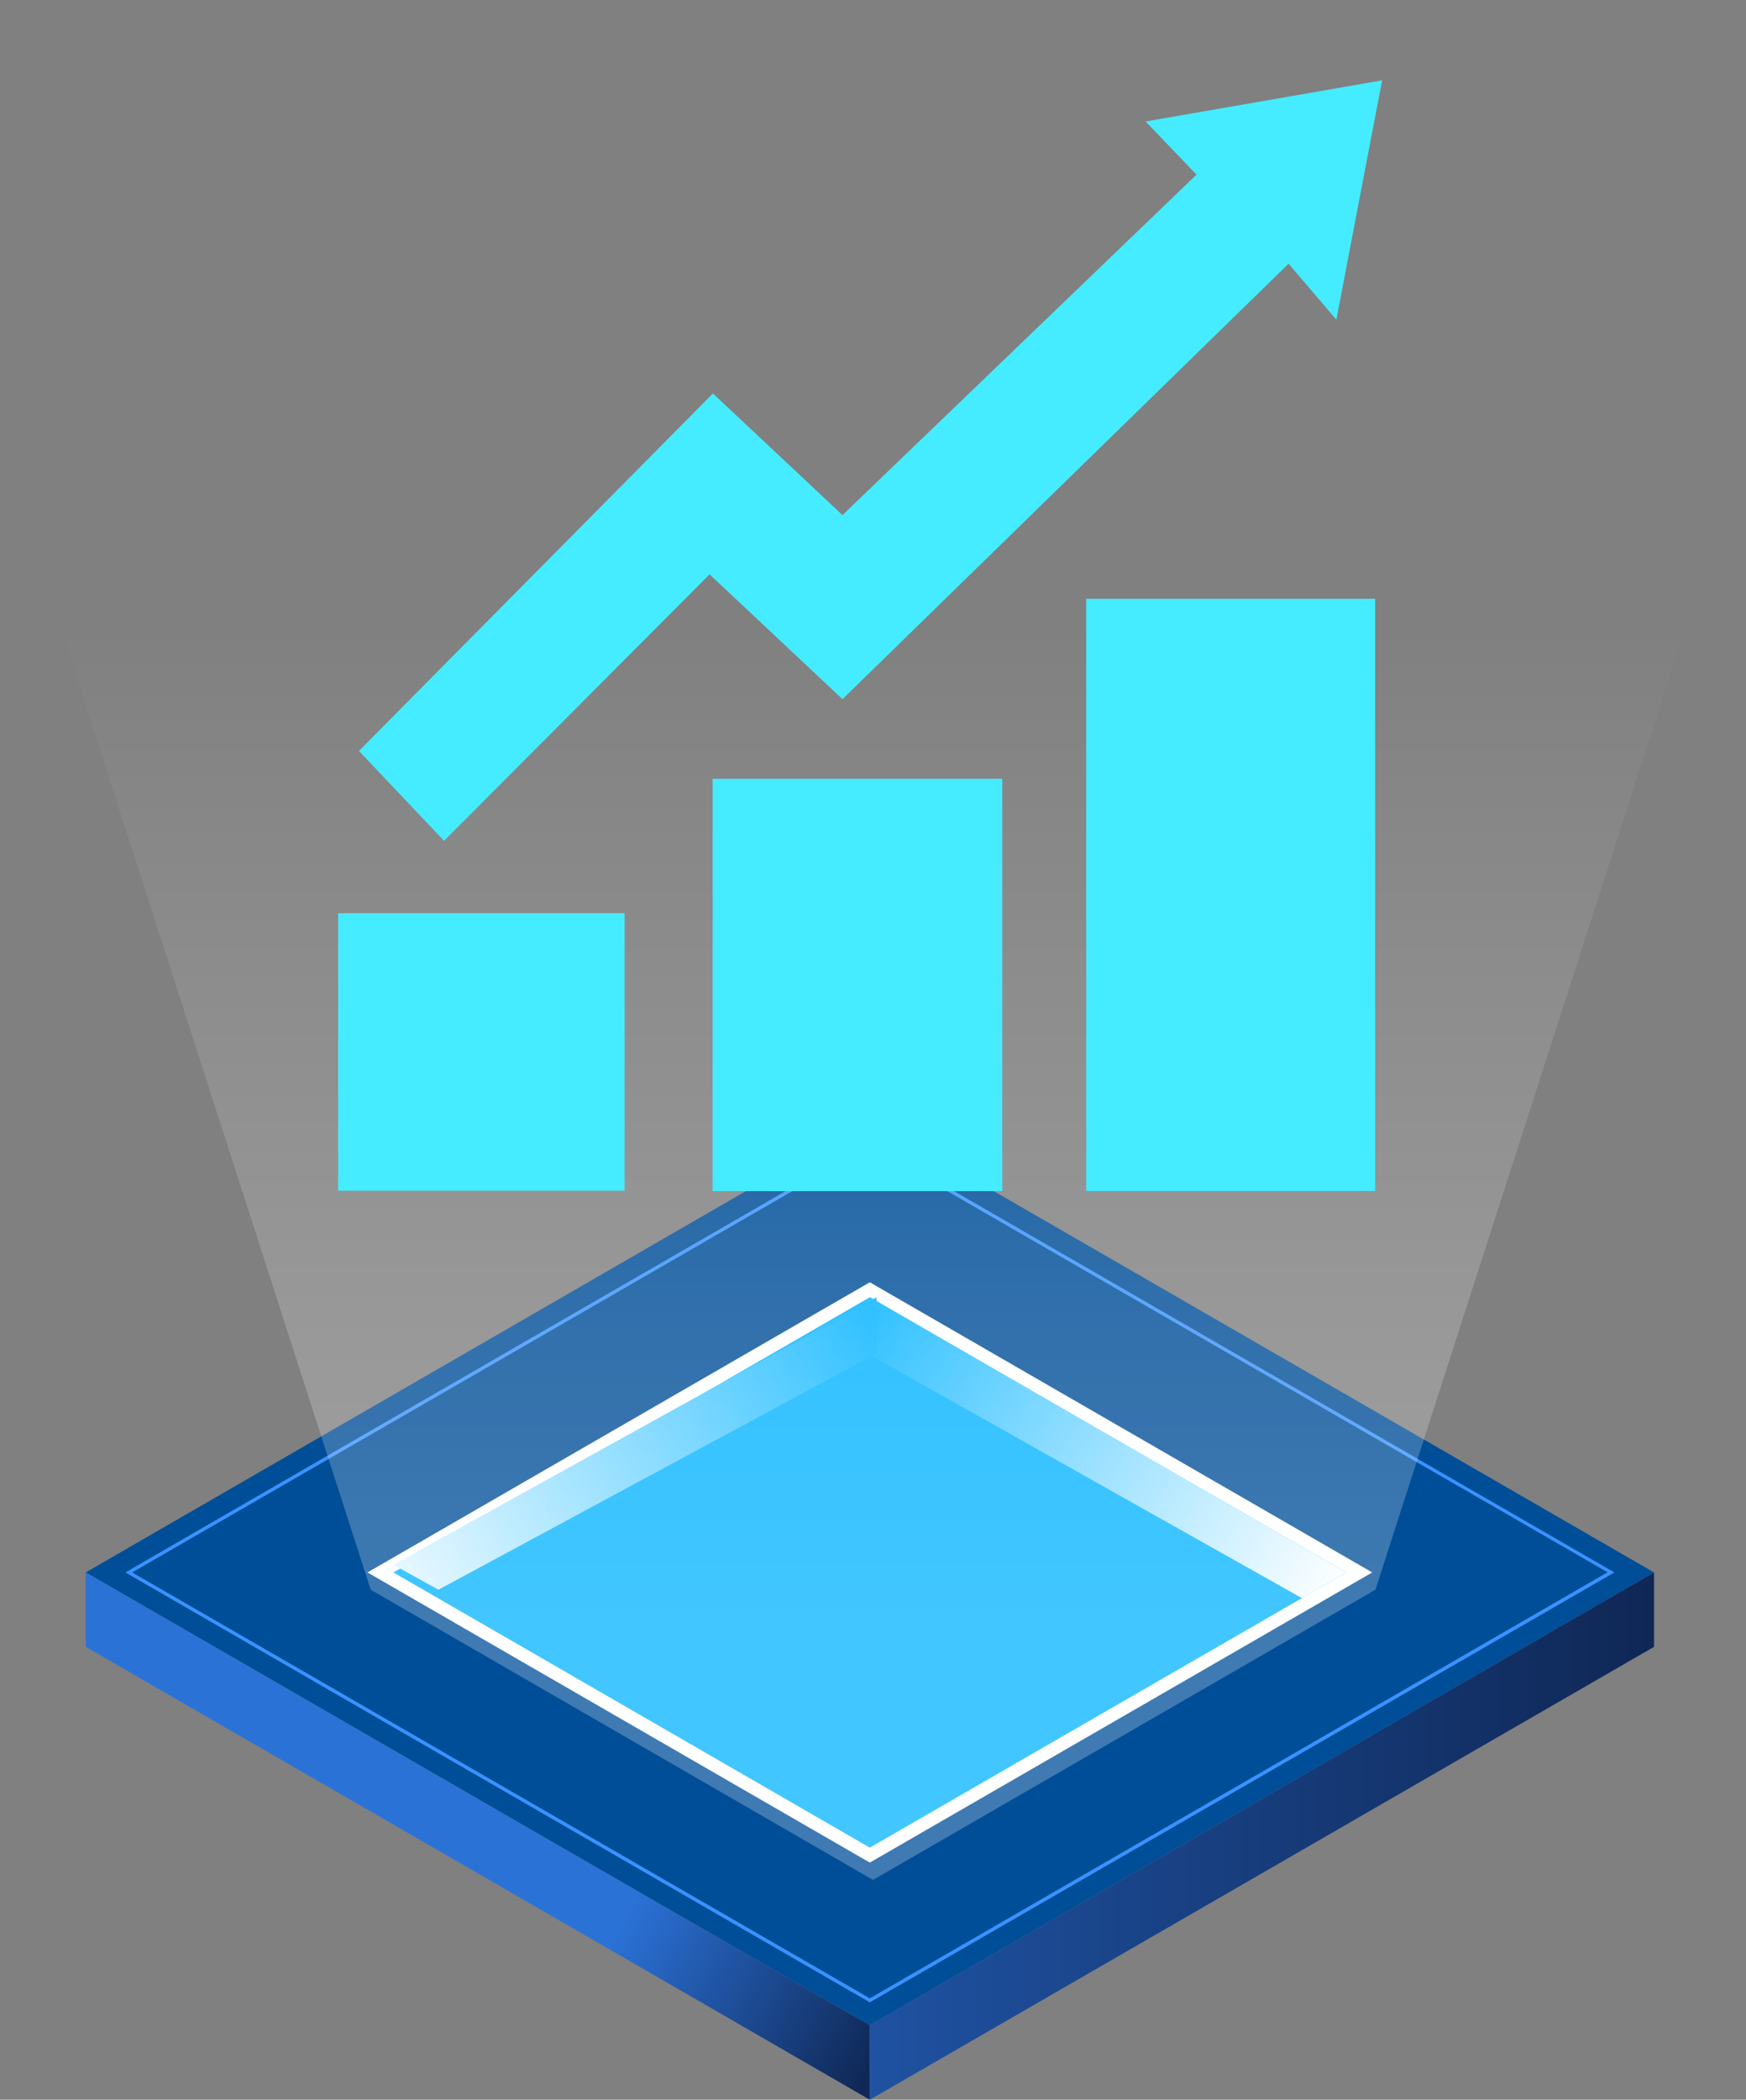 <?xml version="1.0" encoding="UTF-8"?><svg id="a" xmlns="http://www.w3.org/2000/svg" xmlns:xlink="http://www.w3.org/1999/xlink" viewBox="0 0 120.2 144.51"><rect x="0" y="0" width="120.2" height="144.51" fill="#808080" stroke="none"/><defs><style>.j{fill:#fff;}.k{fill:#004e98;}.l{fill:#3992ff;}.m{fill:#45ecff;}.n{fill:url(#f);}.o{fill:url(#g);}.p{fill:url(#h);}.q{fill:url(#d);}.r{fill:url(#e);}.s{fill:#03b3ff;}</style><linearGradient id="d" x1="2.01" y1="-91.55" x2="60.43" y2="-124.28" gradientTransform="translate(0 17.51) scale(1 -1)" gradientUnits="userSpaceOnUse"><stop offset=".7" stop-color="#2b72d7"/><stop offset="1" stop-color="#0f2755"/></linearGradient><linearGradient id="e" x1="59.88" y1="-108.86" x2="113.87" y2="-108.86" gradientTransform="translate(0 17.51) scale(1 -1)" gradientUnits="userSpaceOnUse"><stop offset="0" stop-color="#1f52a2"/><stop offset="1" stop-color="#0f2755"/></linearGradient><linearGradient id="f" x1="59.92" y1="-73.01" x2="91.81" y2="-92.91" gradientTransform="translate(0 17.51) scale(1 -1)" gradientUnits="userSpaceOnUse"><stop offset="0" stop-color="#03b3ff"/><stop offset="1" stop-color="#fff"/></linearGradient><linearGradient id="g" x1="23.5" y1="-94.59" x2="59.76" y2="-73.63" gradientTransform="translate(0 17.51) scale(1 -1)" gradientUnits="userSpaceOnUse"><stop offset="0" stop-color="#fff"/><stop offset="1" stop-color="#03b3ff"/></linearGradient><linearGradient id="h" x1="60.1" y1="-129.72" x2="60.1" y2="-24.97" gradientTransform="translate(0 17.51) scale(1 -1)" gradientUnits="userSpaceOnUse"><stop offset=".33" stop-color="#fff" stop-opacity=".25"/><stop offset=".52" stop-color="#fff" stop-opacity=".2"/><stop offset=".86" stop-color="#fff" stop-opacity=".06"/><stop offset="1" stop-color="#fff" stop-opacity="0"/></linearGradient></defs><g id="b"><g id="c"><polygon points="113.87 108.22 59.88 139.39 5.9 108.22 59.88 77.05 113.87 108.22" style="fill:#004e98;"/><path d="M59.88,137.81L8.63,108.22l51.25-29.59,51.26,29.59-51.26,29.59ZM9.1,108.22l50.78,29.31,50.79-29.32-50.79-29.31L9.1,108.22Z" style="fill:#3992ff;"/><polygon points="94.47 108.22 59.88 128.19 25.3 108.22 59.88 88.25 94.47 108.22" style="fill:#fff;"/><polygon points="92.69 108.22 59.88 127.16 27.08 108.22 59.88 89.28 92.69 108.22" style="fill:#03b3ff;"/><polygon points="59.88 139.39 59.88 144.51 5.9 113.34 5.9 108.22 59.88 139.39" style="fill:url(#d);"/><polygon points="59.88 139.39 59.88 144.51 113.87 113.34 113.87 108.22 59.88 139.39" style="fill:url(#e);"/><polygon points="59.88 89.28 59.88 93.25 89.63 109.99 92.69 108.22 59.88 89.28" style="fill:url(#f);"/><polygon points="60.35 89.28 60.35 93.14 30.18 109.41 27.08 107.69 60.35 89.28" style="fill:url(#g);"/><polygon points="60.1 30.24 0 30.24 25.52 109.41 60.1 129.38 94.69 109.41 120.2 30.24 60.1 30.24" style="fill:url(#h);"/><g id="i"><path d="M92,22l-3.29-3.85-30.71,29.97-9.15-8.59-18.28,18.34-5.86-6.19,24.37-24.6,8.92,8.37,24.37-23.43-3.5-3.66,16.28-2.83c-1.05,5.49-2.06,10.74-3.15,16.47Z" style="fill:#45ecff;"/><path d="M94.67,81.97h-19.89V41.21h19.89v40.76Z" style="fill:#45ecff;"/><path d="M49.06,53.6h19.94v28.38h-19.94v-28.38Z" style="fill:#45ecff;"/><path d="M43,81.95H23.28v-19.1h19.72v19.1Z" style="fill:#45ecff;"/></g></g></g></svg>